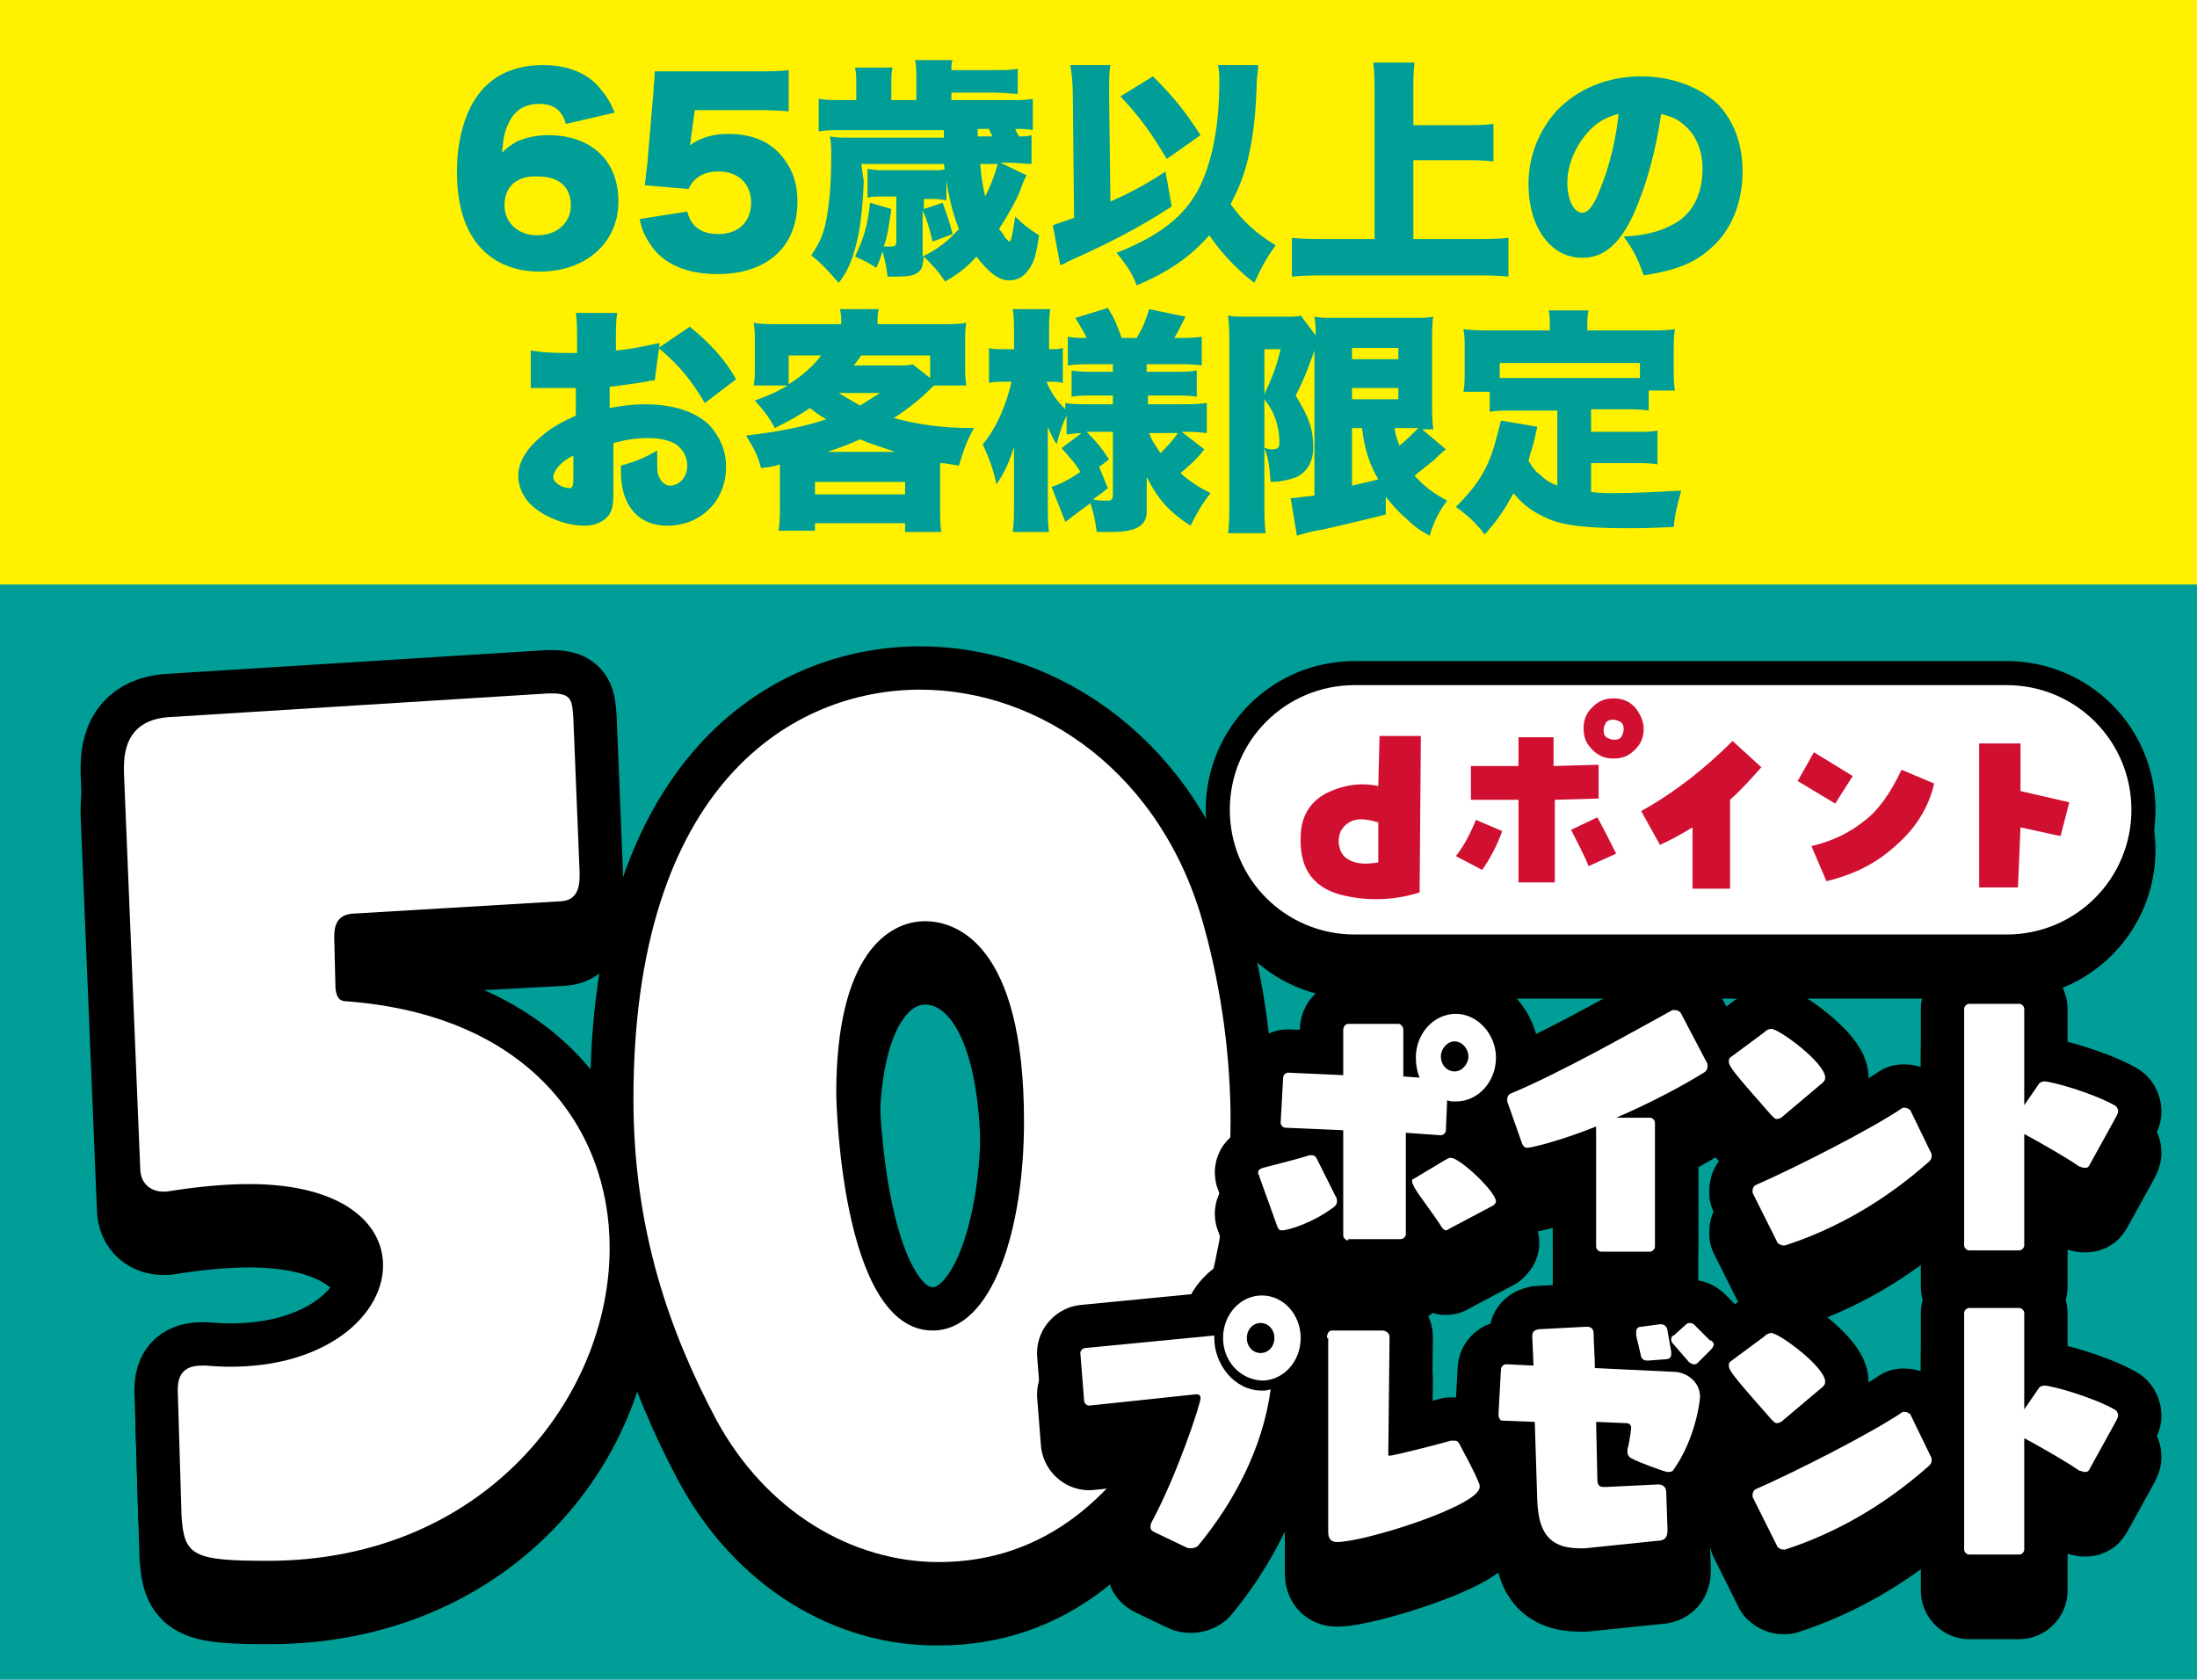 <?xml version="1.0" encoding="utf-8"?>
<!-- Generator: Adobe Illustrator 27.9.0, SVG Export Plug-In . SVG Version: 6.00 Build 0)  -->
<svg version="1.1" id="レイヤー_1" xmlns="http://www.w3.org/2000/svg" xmlns:xlink="http://www.w3.org/1999/xlink" x="0px"
	 y="0px" viewBox="0 0 175.5 134.2" style="enable-background:new 0 0 175.5 134.2;" xml:space="preserve">
<style type="text/css">
	.st0{fill:none;}
	.st1{fill:#FFF100;}
	.st2{fill:#004023;}
	.st3{fill:#009E96;}
	.st4{opacity:0.3;fill:url(#SVGID_1_);}
	.st5{fill:#D00F31;}
	.st6{opacity:0.15;fill:url(#SVGID_00000176005249646286520440000003493391736103755662_);}
	.st7{opacity:0.15;fill:url(#SVGID_00000101075342157517131840000004274674020545830787_);}
	.st8{fill:#FFF215;}
	.st9{fill:#B81C22;}
	.st10{fill:#28A239;}
	.st11{fill:#FFFFFF;}
	.st12{fill:none;stroke:#E60012;stroke-width:2.459;stroke-linecap:round;stroke-linejoin:round;}
	.st13{fill:none;stroke:#28A239;stroke-width:4.919;stroke-linecap:round;stroke-linejoin:round;}
	.st14{fill:none;stroke:#E60012;stroke-width:4.509;stroke-linecap:round;stroke-linejoin:round;}
	.st15{fill:none;stroke:#E60012;stroke-width:3.279;stroke-linecap:round;stroke-linejoin:round;}
	.st16{fill:none;stroke:#A10C2F;stroke-width:1.107;stroke-linecap:round;}
	.st17{fill:#E60012;}
	.st18{fill:none;stroke:#FFFFFF;stroke-width:1.64;stroke-linecap:round;stroke-linejoin:round;}
	.st19{fill:#666666;}
	.st20{fill:none;stroke:#FFFFFF;stroke-width:12;stroke-linejoin:round;}
	.st21{fill:none;stroke:#000000;stroke-width:7;stroke-linejoin:round;}
	.st22{fill:none;stroke:#FFFFFF;stroke-width:0.486;}
	.st23{fill:none;stroke:#FFFFFF;stroke-width:8;stroke-linecap:round;stroke-linejoin:round;}
	.st24{fill:none;stroke:#000000;stroke-width:5;stroke-linecap:round;stroke-linejoin:round;stroke-miterlimit:10;}
	.st25{fill:none;stroke:#000000;stroke-width:5;stroke-linejoin:round;}
	.st26{fill:none;stroke:#28A239;stroke-width:1.5;stroke-miterlimit:10;}
	.st27{fill:none;stroke:#FFF100;stroke-width:1.5;stroke-miterlimit:10;}
	.st28{fill:none;stroke:#FFFFFF;stroke-width:1.5;stroke-miterlimit:10;}
	.st29{fill:none;stroke:#FFFFFF;stroke-width:8.615;stroke-linejoin:round;}
	.st30{fill:none;stroke:#000000;stroke-width:5.025;stroke-linejoin:round;}
	.st31{fill:none;stroke:#FFFFFF;stroke-width:8.615;stroke-linecap:round;stroke-linejoin:round;}
	.st32{fill:none;stroke:#000000;stroke-width:5.025;stroke-linejoin:round;}
	.st33{fill:none;stroke:#FFF100;stroke-width:0.486;}
	.st34{opacity:0.75;}
	.st35{fill:none;stroke:#FFF100;stroke-width:13;stroke-linecap:round;stroke-linejoin:round;}
	.st36{fill:none;stroke:#000000;stroke-width:7;stroke-linecap:round;stroke-linejoin:round;}
	.st37{fill:none;stroke:#FFF100;stroke-width:10.606;stroke-linecap:round;stroke-linejoin:round;}
	.st38{fill:none;stroke:#000000;stroke-width:5.711;stroke-linecap:round;stroke-linejoin:round;}
	.st39{fill:#F1BE4D;}
	.st40{fill:none;stroke:#FFFFFF;stroke-width:13.276;stroke-linecap:round;stroke-linejoin:round;}
	.st41{fill:none;stroke:#000000;stroke-width:8.298;stroke-linejoin:round;}
	.st42{fill:none;stroke:#FFFFFF;stroke-width:12.307;stroke-linecap:round;stroke-linejoin:round;}
	.st43{fill:none;stroke:#000000;stroke-width:7.692;stroke-linejoin:round;}
	.st44{fill:none;stroke:#000000;stroke-width:13.448;stroke-linejoin:round;}
	.st45{fill:none;stroke:#FFFFFF;stroke-width:8.645;stroke-linejoin:round;}
	.st46{opacity:0.15;fill:url(#);}
	.st47{fill:none;stroke:#000000;stroke-width:13.448;stroke-linejoin:round;}
	.st48{fill:none;stroke:#FFFFFF;stroke-width:8.645;stroke-linejoin:round;}
	.st49{fill:none;stroke:#000000;stroke-width:8.645;stroke-linejoin:round;}
	.st50{fill:none;stroke:#000000;stroke-width:10.202;stroke-linejoin:round;}
	.st51{fill:none;stroke:#FFFFFF;stroke-width:6.559;stroke-linejoin:round;}
	.st52{fill:none;stroke:#000000;stroke-width:10.202;stroke-linejoin:round;}
	.st53{fill:none;stroke:#FFFFFF;stroke-width:6.558;stroke-linejoin:round;}
	.st54{fill:none;stroke:#000000;stroke-width:6.558;stroke-linejoin:round;}
	.st55{opacity:0.3;fill:url(#SVGID_00000102514160475542347540000009898067297617696441_);}
	.st56{fill:none;stroke:#000000;stroke-width:8.645;stroke-linecap:round;stroke-linejoin:round;}
	.st57{fill:none;stroke:#000000;stroke-width:6.922;stroke-linecap:round;stroke-linejoin:round;}
	.st58{fill:none;stroke:#000000;stroke-width:10.768;stroke-linejoin:round;}
	.st59{fill:none;stroke:#FFFFFF;stroke-width:6.923;stroke-linejoin:round;}
	.st60{fill:none;stroke:#000000;stroke-width:6.922;stroke-linejoin:round;}
	.st61{fill:none;stroke:#FFFFFF;stroke-width:8.74;stroke-linecap:round;stroke-linejoin:round;stroke-miterlimit:10;}
	.st62{fill:#DF5F0E;}
	.st63{fill:none;stroke:#DF5F0E;stroke-width:8.74;stroke-linecap:round;stroke-linejoin:round;stroke-miterlimit:10;}
	.st64{fill:#0C8341;}
	.st65{fill:#004392;}
	.st66{fill:#BB1B21;}
	.st67{fill:none;stroke:#FFFFFF;stroke-width:5.495;stroke-linecap:round;stroke-linejoin:round;stroke-miterlimit:10;}
	.st68{fill:none;stroke:#DF5F0E;stroke-width:5.495;stroke-linecap:round;stroke-linejoin:round;stroke-miterlimit:10;}
</style>
<pattern  x="-3031.1" y="406.2" width="5.7" height="5.7" patternUnits="userSpaceOnUse" id="新規パターンスウォッチ_1" viewBox="0 -5.7 5.7 5.7" style="overflow:visible;">
	<g>
		<rect y="-5.7" class="st0" width="5.7" height="5.7"/>
		<path class="st1" d="M2.4-1.4c0-0.5-0.4-0.9-0.9-0.9c-0.5,0-0.9,0.4-0.9,0.9c0,0.5,0.4,0.9,0.9,0.9C1.9-0.5,2.4-0.9,2.4-1.4"/>
		<path class="st1" d="M5.2-4.3c0-0.5-0.4-0.9-0.9-0.9S3.3-4.8,3.3-4.3c0,0.5,0.4,0.9,0.9,0.9S5.2-3.7,5.2-4.3"/>
	</g>
</pattern>
<rect x="0" class="st3" width="175.5" height="134.2"/>
<pattern  id="SVGID_1_" xlink:href="#譁ｰ隕上ヱ繧ｿ繝ｼ繝ｳ繧ｹ繧ｦ繧ｩ繝メ_1" patternTransform="matrix(1.631 0 0 -1.631 2245.602 5227.859)">
</pattern>
<rect x="0" class="st4" width="175.5" height="134.2"/>
<rect x="0" class="st1" width="175.5" height="46.7"/>
<g>
	<g>
		<path class="st3" d="M45.2,9.9c-0.3-1.1-1-1.6-2.1-1.6c-1.2,0-2,0.5-2.5,1.6c-0.3,0.6-0.4,1.2-0.5,2.3c0.5-0.5,0.7-0.6,1.2-0.9
			c0.7-0.3,1.5-0.5,2.5-0.5c3.4,0,5.6,2,5.6,5.3c0,3.3-2.6,5.6-6.3,5.6c-2,0-3.6-0.7-4.7-1.9c-1.3-1.4-1.9-3.5-1.9-6.1
			c0-2.4,0.6-4.6,1.6-6c1.2-1.7,3-2.5,5.3-2.5c1.9,0,3.4,0.6,4.4,1.7c0.5,0.6,0.9,1.1,1.3,2.1L45.2,9.9z M40.3,16.4
			c0,1.4,1.1,2.4,2.6,2.4c1.6,0,2.7-1,2.7-2.4c0-1.5-1-2.3-2.6-2.3C41.3,14,40.3,14.9,40.3,16.4z"/>
		<path class="st3" d="M55.2,11c0,0.1,0,0.3-0.1,0.6c0.9-0.6,1.8-0.9,3.1-0.9c1.7,0,3.1,0.5,4.1,1.6c0.9,1,1.4,2.2,1.4,3.8
			c0,3.6-2.4,5.8-6.4,5.8c-2.4,0-4.3-0.8-5.3-2.3c-0.4-0.6-0.7-1.1-0.9-2.1l3.8-0.6c0.3,1.2,1.1,1.8,2.5,1.8c1.6,0,2.6-1,2.6-2.5
			c0-1.5-1-2.5-2.6-2.5c-1.2,0-2,0.5-2.4,1.4l-3.5-0.3c0.1-0.6,0.1-1,0.2-1.6l0.5-5.9c0-0.4,0.1-0.9,0.1-1.6c0.8,0,1,0,1.9,0h5.7
			c1.7,0,2.4,0,3.1-0.1v3.3c-1-0.1-1.9-0.1-3.1-0.1h-4.4L55.2,11z"/>
		<path class="st3" d="M82.5,10.4c-0.4-0.1-0.8-0.1-1.4-0.1c0.1,0.3,0.2,0.4,0.3,0.6c0.6,0,0.6,0,1-0.1v2.3c-0.5,0-1.1-0.1-1.9-0.1
			h-0.6l2.1,1c-0.1,0.2-0.3,0.6-0.5,1.2c-0.4,1-1,2-1.7,3.1c0.2,0.2,0.4,0.5,0.5,0.7c0.1,0.1,0.3,0.3,0.3,0.3c0.2,0,0.3-0.7,0.5-2
			c0.6,0.6,1.1,1,1.9,1.5c-0.2,1.4-0.4,2.2-0.8,2.7c-0.4,0.6-0.9,0.9-1.6,0.9c-0.8,0-1.6-0.6-2.6-1.9c-0.8,0.9-1.5,1.4-2.5,2
			c-0.6-0.9-0.9-1.2-1.7-2c-0.1,0.6-0.1,0.9-0.3,1.1c-0.3,0.4-0.9,0.5-1.9,0.5c-0.2,0-0.4,0-0.7,0c-0.1-0.8-0.2-1.3-0.4-2
			c-0.2,0.5-0.2,0.7-0.5,1.3c-0.6-0.4-1-0.6-1.7-0.9c0.7-1.5,1-2.4,1.2-4.3l1.7,0.5c-0.2,1.4-0.3,2.1-0.6,3c0.2,0,0.4,0,0.6,0
			c0.3,0,0.4-0.1,0.4-0.4v-3.6h-1.3c-0.4,0-0.7,0-1,0.1v-2.3c0.2,0,0.5,0.1,1,0.1h4.3c0.5,0,0.6,0,1-0.1V16c-0.2,0-0.4-0.1-0.9-0.1
			h-0.9v0.8l1.5-0.5c0.5,1.4,0.5,1.4,0.8,2.5l-1.6,0.6c-0.3-1.2-0.4-1.6-0.8-2.5v3.3l0,0.4c1.2-0.6,2-1.2,2.9-2.2
			c-0.6-1.5-0.9-3-1.2-5.2h-6.6L69,14.5c-0.1,2.3-0.3,4.2-0.8,5.7c-0.3,1-0.6,1.6-1.2,2.4c-0.8-0.9-1.3-1.5-2.2-2.2
			c0.7-1,1.1-1.9,1.3-3.4c0.2-1.2,0.3-2.7,0.3-4.5c0-0.6,0-1-0.1-1.6c0.6,0.1,0.9,0.1,1.6,0.1h7.5l0-0.6h-8c-1,0-1.4,0-2,0.1V7.9
			C66.1,8,66.6,8,67.6,8h0.8V6.8c0-0.5,0-1-0.1-1.4h3c-0.1,0.4-0.1,0.8-0.1,1.4V8h2V6.2c0-0.5,0-0.9-0.1-1.4h3C76,5,76,5.2,76,5.6
			h3.4c0.9,0,1.3,0,1.9-0.1v2c-0.5,0-1-0.1-1.9-0.1H76V8h4.5c1,0,1.4,0,2-0.1V10.4z M78.1,10.3l0,0.6h1.2c-0.2-0.3-0.2-0.4-0.3-0.6
			H78.1z M78.3,13.1c0.1,1.1,0.2,1.8,0.4,2.6c0.4-0.8,0.8-1.8,1-2.6H78.3z"/>
		<path class="st3" d="M85.7,7.7c0-1.2-0.1-1.8-0.2-2.5h3.2c-0.1,0.5-0.1,1.1-0.1,2c0,0.1,0,0.3,0,0.5l0.1,8.4
			c1.6-0.7,2.9-1.4,4.4-2.4l0.5,2.8c-2.5,1.6-4.5,2.7-8.3,4.4c-0.1,0.1-0.4,0.2-0.6,0.3L84.1,18c0.5-0.2,0.9-0.3,1.7-0.6L85.7,7.7z
			 M100.5,5.1c0,0.4,0,0.5-0.1,1.2c-0.1,4.5-0.7,7.5-2.1,10c0.9,1.3,2.1,2.4,3.6,3.3c-0.8,1.1-1.2,1.9-1.7,3c-1.3-1-2.5-2.2-3.6-3.8
			c-1.5,1.7-3.2,2.9-5.8,4c-0.4-1.1-0.9-1.7-1.6-2.6c3.5-1.4,5.4-2.9,6.6-5.2c1-2,1.6-4.9,1.6-8.4c0-0.6,0-0.9-0.1-1.4H100.5z
			 M92.1,6.1c1.7,1.7,2.5,2.7,3.8,4.7l-2.7,1.9c-1.3-2.2-2.2-3.4-3.7-5L92.1,6.1z"/>
		<path class="st3" d="M112.9,19.1h4.7c1.2,0,2.1,0,2.9-0.1v3.1c-0.9-0.1-1.8-0.1-2.9-0.1h-11.4c-1,0-2,0-3,0.1v-3.1
			c0.9,0.1,1.8,0.1,3,0.1h3.6V7.4c0-1,0-1.5-0.1-2.4h3.3c-0.1,0.8-0.1,1.4-0.1,2.4V10h4c0.9,0,1.6,0,2.4-0.1v3
			c-0.8-0.1-1.6-0.1-2.4-0.1h-4V19.1z"/>
		<path class="st3" d="M130.5,17.1c-1.1,2.4-2.4,3.5-4.1,3.5c-2.5,0-4.3-2.4-4.3-5.9c0-2.2,0.8-4.2,2.2-5.8c1.7-1.8,4.1-2.8,6.8-2.8
			c2.5,0,4.8,0.9,6.2,2.3c1.2,1.3,1.9,3.1,1.9,5.3c0,2.5-0.9,4.7-2.5,6.1c-1.3,1.2-2.8,1.8-5.4,2.2c-0.5-1.4-0.8-2-1.6-3.1
			c1.8-0.1,2.9-0.4,4-1c1.5-0.8,2.3-2.4,2.3-4.4c0-1.6-0.6-2.9-1.7-3.7c-0.5-0.4-0.9-0.5-1.6-0.7C132.2,12.4,131.5,14.8,130.5,17.1z
			 M127.3,10.1c-1.2,1.1-2.1,2.8-2.1,4.5c0,1.3,0.5,2.4,1.2,2.4c0.5,0,1-0.7,1.5-2.1c0.7-1.7,1.2-3.9,1.4-5.8
			C128.5,9.3,127.9,9.6,127.3,10.1z"/>
		<path class="st3" d="M52.3,30.4c-0.3,0-0.3,0-0.7,0.1c-0.7,0.1-1.9,0.3-2.9,0.4v1.7c1.1-0.2,1.8-0.3,2.8-0.3
			c2.3,0,4.1,0.6,5.2,1.7c0.8,0.9,1.3,2,1.3,3.3c0,2.7-2,4.7-4.7,4.7c-2.3,0-3.7-1.6-3.7-4.3c0-0.1,0-0.3,0-0.5
			c1.4-0.4,1.8-0.6,2.9-1.2c0,0.4,0,0.6,0,1c0,0.6,0,0.9,0.2,1.2c0.1,0.3,0.5,0.6,0.8,0.6c0.8,0,1.4-0.7,1.4-1.6
			c0-0.6-0.3-1.3-0.9-1.7c-0.5-0.3-1.2-0.5-2.2-0.5c-0.9,0-1.7,0.1-2.8,0.4l0,3.3v0.5c0,1.2-0.1,1.6-0.4,2c-0.4,0.5-1.1,0.8-1.9,0.8
			c-1.4,0-3-0.6-4.1-1.5c-0.8-0.7-1.2-1.6-1.2-2.5c0-1,0.6-2.1,1.8-3.1c0.8-0.7,1.5-1.1,2.8-1.7V31l-1.4,0l-1.8,0
			c-0.1,0-0.2,0-0.4,0l0-3c0.6,0.1,1.4,0.2,2.6,0.2c0.1,0,0.1,0,0.7,0c0.3,0,0.3,0,0.4,0v-0.6c0-1.4,0-1.9-0.1-2.6h3.3
			c-0.1,0.7-0.1,1.1-0.1,2.4V28c1.3-0.1,2.5-0.4,3.5-0.6L52.3,30.4z M45.8,36.4c-0.9,0.4-1.6,1.2-1.6,1.7c0,0.2,0.1,0.4,0.4,0.6
			c0.3,0.2,0.6,0.3,0.9,0.3c0.2,0,0.3-0.1,0.3-0.8V36.4z M56.3,32.2c-1-1.7-2-3-3.7-4.4l2.5-1.7c1.6,1.3,2.8,2.6,3.7,4.2L56.3,32.2z
			"/>
		<path class="st3" d="M62.3,37.8c0-0.2,0-0.2,0-0.7c-0.6,0.2-0.8,0.2-1.5,0.3c-0.3-1.1-0.6-1.6-1.2-2.6c2.4-0.3,4.3-0.6,6.4-1.3
			c-0.5-0.3-0.8-0.5-1.3-0.9c-0.9,0.6-1.6,1-2.8,1.6c-0.5-0.9-0.8-1.3-1.6-2.2c1.1-0.4,1.8-0.7,2.6-1.2h-2.7
			c0.1-0.5,0.1-0.9,0.1-1.5v-2c0-0.6,0-1-0.1-1.5c0.7,0.1,1.2,0.1,2.3,0.1h4.7c0-0.6,0-0.7-0.1-1.2h3.1c-0.1,0.3-0.1,0.6-0.1,1.2
			h4.8c1.1,0,1.6,0,2.3-0.1c-0.1,0.4-0.1,0.8-0.1,1.5v2c0,0.6,0,1,0.1,1.5h-2.6c-1,1-1.7,1.6-3.2,2.6c1.9,0.5,3.7,0.8,6.4,0.8
			c-0.6,1.1-0.8,1.7-1.2,3c-0.7-0.1-1-0.2-1.5-0.2c0,0.4,0,0.5,0,0.8v2.8c0,0.9,0,1.4,0.1,1.9h-2.9v-0.7h-7.2v0.6h-2.9
			c0.1-0.7,0.1-1.3,0.1-1.9V37.8z M63,28.4v2.3c1-0.6,2-1.5,2.6-2.3H63z M65.1,39.5h7.2v-1h-7.2V39.5z M71.5,36.1
			c-1.4-0.5-1.9-0.6-2.8-1c-0.9,0.4-1.4,0.6-2.6,1H71.5z M67,31.4c0.5,0.3,1,0.6,1.7,1c0.5-0.3,0.8-0.5,1.6-1H67z M71.6,29.2
			c0.6,0,1.1,0,1.3-0.1l1.4,1.1v-1.8h-5.5c-0.2,0.3-0.3,0.4-0.6,0.8H71.6z"/>
		<path class="st3" d="M91.6,40.9c0,1.1-0.9,1.6-2.7,1.6c-0.1,0-0.5,0-1.3,0c-0.1-1-0.3-1.7-0.5-2.3c-1.5,1.1-1.6,1.2-2,1.5
			l-1.1-2.8c0.6-0.2,1.3-0.5,2.3-1.2c-0.4-0.7-0.9-1.2-1.5-1.9l1.6-1.2c-0.5,0-0.8,0.1-1.2,0.1v-1.5c-0.3,0.6-0.5,1.2-0.8,2.3
			c-0.3-0.5-0.4-0.7-0.7-1.4c0,1,0,1.5,0,2v4c0,1,0,1.8,0.1,2.4h-2.9c0.1-0.7,0.1-1.5,0.1-2.4v-2.5c0-0.1,0-0.2,0-0.5
			c0-0.1,0-0.2,0-0.4c0-0.4,0-0.6,0-1c-0.4,1.3-0.8,2.1-1.4,3c-0.3-1.4-0.6-2.1-1.1-3.2c1.1-1.3,1.9-3.2,2.3-5h-0.6
			c-0.5,0-0.9,0-1.2,0.1v-2.8c0.3,0.1,0.6,0.1,1.2,0.1h0.8v-1.2c0-0.9,0-1.5-0.1-2h3c-0.1,0.5-0.1,1.1-0.1,2v1.2H84
			c0.4,0,0.6,0,0.9-0.1v2.8c-0.3-0.1-0.6-0.1-1-0.1h-0.3c0.3,0.8,0.8,1.5,1.5,2.2v-0.5c0.5,0.1,1.1,0.1,2.2,0.1h1.6v-0.7h-1.4
			c-1.1,0-1.4,0-1.9,0.1v-2.1c0.7,0.1,0.9,0.1,1.9,0.1h1.4v-0.6h-1.6c-0.9,0-1.4,0-2,0.1v-2.3c0.5,0.1,0.9,0.1,1.5,0.1
			c-0.2-0.5-0.5-0.9-0.9-1.6l2.6-0.8c0.6,1,0.7,1.3,1.1,2.4h1.2c0.6-1,0.7-1.4,1-2.3l2.9,0.6c-0.5,1-0.6,1.2-0.9,1.7H94
			c0.9,0,1.4,0,2-0.1v2.3c-0.6-0.1-1.1-0.1-2-0.1h-2.4v0.6h1.9c1.2,0,1.5,0,2.1-0.1v2.1c-0.5-0.1-0.9-0.1-2.1-0.1h-1.8v0.7h2.5
			c0.8,0,1.5,0,2.2-0.1v2.4c-0.8-0.1-1.3-0.1-2-0.1l1.8,1.4c-0.6,0.8-1.2,1.3-1.9,1.9c0.8,0.7,1.4,1.1,2.4,1.6
			c-0.7,0.9-1.1,1.6-1.6,2.6c-1.7-1.1-2.6-2.1-3.5-3.9c0,0.1,0,0.2,0,0.3c0,0.5,0,0.8,0,0.9V40.9z M88.5,39
			c-0.6,0.5-0.8,0.6-1.2,0.9c0.5,0.1,0.8,0.1,1.1,0.1c0.4,0,0.5-0.1,0.5-0.5v-5h-2.1c0.8,0.8,1.2,1.3,1.8,2.2l-0.8,0.6L88.5,39z
			 M91.8,34.6c0.2,0.6,0.5,1,0.9,1.6c0.5-0.5,0.9-0.9,1.4-1.6H91.8z"/>
		<path class="st3" d="M105.2,27.4c0,0,0,0-0.1,0.2c0,0,0,0.1,0,0.1c-0.3,0.9-0.9,2.6-1.6,3.9c1.1,1.8,1.4,2.7,1.4,4.2
			c0,1.1-0.5,1.9-1.3,2.3c-0.5,0.2-1.2,0.4-2.1,0.4c-0.1-1.4-0.2-1.9-0.5-2.7c0.2,0,0.3,0.1,0.5,0.1c0.6,0,0.7-0.1,0.7-0.6
			c0-0.8-0.2-1.7-0.6-2.5c-0.2-0.3-0.2-0.4-0.6-0.9v8.1c0,0.9,0,1.7,0.1,2.6h-3c0.1-0.6,0.1-1.6,0.1-2.6V27.3c0-0.5,0-1.2-0.1-2.1
			c0.4,0.1,0.7,0.1,1.5,0.1h2.9c0.9,0,1.2,0,1.4-0.1l1.2,1.6c0-0.8,0-0.8-0.1-1.5c0.5,0.1,0.8,0.1,1.8,0.1h6c0.9,0,1.1,0,1.7-0.1
			c-0.1,0.4-0.1,1-0.1,2.1v4.8c0,1,0,1.4,0.1,2.1c-0.5,0-0.5,0-0.9,0l1.9,1.6c-0.1,0.1-0.2,0.1-1,0.9c-0.4,0.3-1,0.8-1.5,1.2
			c0.8,0.9,1.5,1.4,2.6,2c-0.6,0.8-1,1.5-1.4,2.8c-0.9-0.5-1.3-0.8-1.9-1.4c-0.7-0.6-1.1-1.1-1.6-1.7v1.4c-1.5,0.4-3.7,0.9-5,1.2
			c-1.3,0.2-1.7,0.4-2.1,0.5l-0.5-3c0.4,0,0.8-0.1,1.9-0.2V27.4z M101,31.5c0.6-1.3,0.9-2,1.3-3.6H101V31.5z M108,28.7h3.7v-0.9H108
			V28.7z M108,31.9h3.7v-0.9H108V31.9z M108,38.8c0.8-0.2,1.4-0.3,2.1-0.5c-0.7-1.2-1.1-2.4-1.3-4.1H108V38.8z M111.4,34.2
			c0.1,0.7,0.2,0.9,0.4,1.4c0.5-0.4,1.2-1.1,1.5-1.4H111.4z"/>
		<path class="st3" d="M124.3,32.8H121c-0.9,0-1.5,0-2,0.1v-1.6h-2.1c0.1-0.5,0.1-0.9,0.1-1.7v-1.8c0-0.5,0-1-0.1-1.5
			c0.8,0.1,1.5,0.1,2.3,0.1h4.6V26c0-0.5,0-0.9-0.1-1.2h3.2c-0.1,0.4-0.1,0.7-0.1,1.2v0.4h4.8c0.8,0,1.5,0,2.2-0.1
			c-0.1,0.5-0.1,0.9-0.1,1.5v1.8c0,0.6,0,1.1,0.1,1.6h-2.1v1.6c-0.6-0.1-1.1-0.1-2-0.1h-2.6v1.8h3.4c1,0,1.4,0,1.9-0.1v2.7
			c-0.6-0.1-1-0.1-1.9-0.1h-3.4v2.3c0.7,0.1,1.2,0.1,1.9,0.1c1.7,0,3-0.1,5.3-0.2c-0.3,1.1-0.5,1.8-0.6,2.9c-2,0.1-2.7,0.1-3.8,0.1
			c-3,0-4.9-0.2-6.1-0.7c-1.2-0.5-2.1-1.1-2.9-2.1c-0.7,1.3-1.3,2.2-2.3,3.3c-0.7-0.9-1.2-1.4-2.3-2.2c1.6-1.6,2.5-2.9,3.1-5
			c0.2-0.7,0.4-1.5,0.5-1.9l2.9,0.5c-0.1,0.5-0.2,0.8-0.2,0.9c-0.1,0.5-0.3,1-0.5,1.8c0.4,0.7,0.6,0.9,1,1.2
			c0.4,0.4,0.8,0.6,1.3,0.8V32.8z M131,29h-11.2v1.2c0.4,0,0.7,0,1.2,0h8.8c0.5,0,0.8,0,1.2,0V29z"/>
	</g>
</g>
<g>
	<g>
		<g>
			<path class="st57" d="M16.4,112.3c8.9,0.8,14.2-3.7,14.2-8c0-3.4-3.3-6.5-10.7-6.5c-1.9,0-4.1,0.2-6.6,0.6h-0.3
				c-0.8,0-1.8-0.5-1.8-1.9L9.9,65v-0.4c0-2.4,1.1-3.8,3.5-4l30.4-1.9h0.3c1.6,0,1.6,0.6,1.7,2L46.4,73v0.3c0,1.2-0.4,1.9-1.4,2
				l-16.8,0.9c-0.9,0.1-1.4,0.6-1.4,1.8v0.2l0.1,4c0.1,0.7,0.3,1,0.9,1c14.5,1.1,21,10.1,21,19.7c0,12-10.1,25-27.3,25
				c-6,0-6.7-0.4-6.9-3.6c0,0-0.3-10-0.3-10v-0.1c0-1.7,1.1-1.9,2-1.9H16.4z"/>
			<path class="st57" d="M57.2,116.6c-3.7-7-6.6-15.1-6.6-25.6c0-25.2,12.8-32.7,22.9-32.7c9.6,0,19.4,6.7,22.7,19
				c1.4,5.1,2.1,10.4,2.1,15.5c0,13.5-6.2,35.2-23.3,35.2C68.1,128.1,61.2,124.1,57.2,116.6z M81.8,92.8c0-14.3-5.5-16-7.9-16
				c-2.9,0-7.1,2.6-7.1,13.8c0,0.1,0.3,18.9,7.7,18.9C79.3,109.6,81.8,101.5,81.8,92.8z"/>
		</g>
		<g>
			<path class="st57" d="M16.4,109.1c8.9,0.8,14.2-3.7,14.2-8c0-3.4-3.3-6.5-10.7-6.5c-1.9,0-4.1,0.2-6.6,0.6h-0.3
				c-0.8,0-1.8-0.5-1.8-1.9L9.9,61.7v-0.4c0-2.4,1.1-3.8,3.5-4l30.4-1.9h0.3c1.6,0,1.6,0.6,1.7,2l0.5,12.3v0.3c0,1.2-0.4,1.9-1.4,2
				L28.1,73c-0.9,0.1-1.4,0.6-1.4,1.8V75l0.1,4c0.1,0.7,0.3,1,0.9,1c14.5,1.1,21,10.1,21,19.7c0,12-10.1,25-27.3,25
				c-6,0-6.7-0.4-6.9-3.6c0,0-0.3-10-0.3-10V111c0-1.7,1.1-1.9,2-1.9H16.4z"/>
			<path class="st57" d="M57.2,113.4c-3.7-7-6.6-15.1-6.6-25.6c0-25.2,12.8-32.7,22.9-32.7c9.6,0,19.4,6.7,22.7,19
				c1.4,5.1,2.1,10.4,2.1,15.5c0,13.5-6.2,35.2-23.3,35.2C68.1,124.8,61.2,120.8,57.2,113.4z M81.8,89.6c0-14.3-5.5-16-7.9-16
				c-2.9,0-7.1,2.6-7.1,13.8c0,0.1,0.3,18.9,7.7,18.9C79.3,106.3,81.8,98.2,81.8,89.6z"/>
		</g>
	</g>
	<g>
		<path class="st11" d="M16.4,109.1c8.9,0.8,14.2-3.7,14.2-8c0-3.4-3.3-6.5-10.7-6.5c-1.9,0-4.1,0.2-6.6,0.6h-0.3
			c-0.8,0-1.8-0.5-1.8-1.9L9.9,61.7v-0.4c0-2.4,1.1-3.8,3.5-4l30.4-1.9h0.3c1.6,0,1.6,0.6,1.7,2l0.5,12.3v0.3c0,1.2-0.4,1.9-1.4,2
			L28.1,73c-0.9,0.1-1.4,0.6-1.4,1.8V75l0.1,4c0.1,0.7,0.3,1,0.9,1c14.5,1.1,21,10.1,21,19.7c0,12-10.1,25-27.3,25
			c-6,0-6.7-0.4-6.9-3.6c0,0-0.3-10-0.3-10V111c0-1.7,1.1-1.9,2-1.9H16.4z"/>
		<path class="st11" d="M57.2,113.4c-3.7-7-6.6-15.1-6.6-25.6c0-25.2,12.8-32.7,22.9-32.7c9.6,0,19.4,6.7,22.7,19
			c1.4,5.1,2.1,10.4,2.1,15.5c0,13.5-6.2,35.2-23.3,35.2C68.1,124.8,61.2,120.8,57.2,113.4z M81.8,89.6c0-14.3-5.5-16-7.9-16
			c-2.9,0-7.1,2.6-7.1,13.8c0,0.1,0.3,18.9,7.7,18.9C79.3,106.3,81.8,98.2,81.8,89.6z"/>
	</g>
</g>
<g>
	<g>
		<g>
			<path class="st58" d="M160.3,74.4c3.6,0,6.5-2.9,6.5-6.5c0-3.6-2.9-6.5-6.5-6.5h-52.1c-3.6,0-6.5,2.9-6.5,6.5
				c0,3.6,2.9,6.5,6.5,6.5H160.3z"/>
		</g>
		<g>
			<path class="st58" d="M160.3,71.2c3.6,0,6.5-2.9,6.5-6.5s-2.9-6.5-6.5-6.5h-52.1c-3.6,0-6.5,2.9-6.5,6.5s2.9,6.5,6.5,6.5H160.3z"
				/>
		</g>
	</g>
	<g>
		<path class="st59" d="M160.3,71.2c3.6,0,6.5-2.9,6.5-6.5s-2.9-6.5-6.5-6.5h-52.1c-3.6,0-6.5,2.9-6.5,6.5s2.9,6.5,6.5,6.5H160.3z"
			/>
	</g>
	<g>
		<path class="st11" d="M160.3,71.2c3.6,0,6.5-2.9,6.5-6.5s-2.9-6.5-6.5-6.5h-52.1c-3.6,0-6.5,2.9-6.5,6.5s2.9,6.5,6.5,6.5H160.3z"
			/>
	</g>
</g>
<path class="st5" d="M110.1,62.8c-1.4-0.3-2.8-0.1-4.2,0.6c-1.3,0.7-2,1.9-2,3.5c-0.1,2.6,1.1,4.2,3.7,4.7c1.9,0.4,3.9,0.3,5.8-0.3
	l0.1-12.5l-3.3,0L110.1,62.8z M110.1,68.9c-1.1,0.2-1.9,0.1-2.5-0.3c-0.3-0.2-0.5-0.5-0.6-0.9c-0.1-0.4-0.1-0.8,0.1-1.3
	c0.3-0.5,0.7-0.8,1.2-0.9c0.5-0.1,1.1,0,1.8,0.2L110.1,68.9z M116.3,68.4c0.7-0.9,1.2-1.9,1.6-2.9l2.1,0.9c-0.4,1.1-0.9,2.1-1.6,3.1
	L116.3,68.4 M127.7,63.8l-3.5,0.1l0,6.6h-2.9l0-6.6l-3.8,0l0-2.7l3.8,0l0-2.3h2.8l0,2.3l3.6-0.1L127.7,63.8z M127.6,65.3
	c0.5,0.9,1,1.9,1.5,2.9l-2.2,1c-0.4-1-0.9-1.9-1.4-2.9L127.6,65.3z M130.6,56.5c-0.5-0.5-1-0.7-1.7-0.7c-0.7,0-1.2,0.2-1.7,0.7
	c-0.5,0.5-0.7,1-0.7,1.7c0,0.7,0.2,1.2,0.7,1.7c0.5,0.5,1,0.7,1.7,0.7c0.7,0,1.2-0.2,1.7-0.7c0.5-0.5,0.7-1,0.7-1.7
	C131.3,57.6,131,57,130.6,56.5 M129.5,58.9c-0.2,0.2-0.4,0.2-0.6,0.2c-0.2,0-0.4-0.1-0.6-0.2c-0.2-0.2-0.2-0.4-0.2-0.6
	c0-0.2,0.1-0.4,0.2-0.6c0.2-0.2,0.4-0.2,0.6-0.2c0.2,0,0.4,0.1,0.6,0.2c0.2,0.2,0.2,0.4,0.2,0.6C129.7,58.5,129.6,58.7,129.5,58.9
	 M135.2,71v-4.9c-0.8,0.5-1.7,1-2.6,1.4l-1.5-2.7c2.7-1.5,5.1-3.4,7.3-5.6l2.3,2.1c-0.8,0.9-1.6,1.8-2.5,2.6l0,7.1H135.2z
	 M143.6,62.4l1.3-2.3L148,62l-1.4,2.2L143.6,62.4z M148.9,65.6c1.1-0.8,2.1-2.2,3-4.1l2.6,1.1c-0.4,1.8-1.4,3.5-3,4.9
	c-1.6,1.5-3.5,2.4-5.6,2.9l-1.2-2.8C146.4,67.2,147.8,66.5,148.9,65.6 M161.2,70.9l-3.1,0V59.4l3.3,0l0,3.8l3.9,0.9l-0.7,2.7
	l-3.2-0.7L161.2,70.9z"/>
<g>
	<g>
		<g>
			<path class="st60" d="M100.6,97.3c0-0.1-0.1-0.2-0.1-0.3c0-0.3,0.2-0.3,0.4-0.4c1.2-0.3,3.1-0.8,3.7-1c0.1,0,0.1,0,0.2,0
				c0.2,0,0.3,0.1,0.4,0.3l1.5,3c0.1,0.1,0.1,0.3,0.1,0.4c0,0.2-0.1,0.3-0.2,0.4c-1.7,1.3-3.7,1.9-4.2,1.9c-0.2,0-0.3-0.1-0.4-0.4
				L100.6,97.3z M107.7,102.4c-0.2,0-0.4-0.2-0.4-0.4v-8.4l-4.6-0.2c-0.2,0-0.4-0.2-0.4-0.4v0l0.2-3.6c0-0.2,0.2-0.4,0.4-0.4h0
				l4.4,0.2v-3.6c0-0.3,0.2-0.5,0.4-0.5h4c0.2,0,0.4,0.2,0.4,0.5v3.8l1.3,0.1c-0.2-0.5-0.3-1-0.3-1.6c0-1.9,1.4-3.5,3.2-3.5
				c1.7,0,3.2,1.6,3.2,3.5c0,1.9-1.4,3.5-3.2,3.5c-0.3,0-0.5,0-0.7-0.1l-0.1,2.4c0,0.2-0.2,0.4-0.4,0.4l-2.8-0.2v8.1
				c0,0.2-0.2,0.4-0.4,0.4H107.7z M115.9,101.4c-0.2,0.1-0.3,0.2-0.4,0.2c-0.1,0-0.2-0.1-0.3-0.2c-0.6-1-1.8-2.5-2.2-3.2
				c-0.1-0.2-0.2-0.4-0.2-0.5c0-0.1,0-0.2,0.1-0.2l2.5-1.5c0.2-0.1,0.3-0.2,0.5-0.2c0.7,0,3.6,2.7,3.6,3.5c0,0.1-0.1,0.2-0.2,0.3
				L115.9,101.4z M116.2,86.5c-0.6,0-1.1,0.6-1.1,1.2c0,0.7,0.5,1.2,1.1,1.2c0.6,0,1.1-0.6,1.1-1.2
				C117.3,87.1,116.8,86.5,116.2,86.5z"/>
			<path class="st60" d="M127.9,103.2c-0.2,0-0.4-0.2-0.4-0.4v-9.5c-3,1.2-5.2,1.7-5.5,1.7c-0.2,0-0.3-0.1-0.4-0.3l-1.2-3.4
				c0-0.1,0-0.1,0-0.2c0-0.2,0.1-0.3,0.2-0.4c4.1-1.7,9.7-4.9,13-6.7c0.1,0,0.1,0,0.2,0c0.2,0,0.4,0.1,0.5,0.3l2.1,4
				c0,0,0,0.1,0,0.2c0,0.2-0.1,0.4-0.3,0.5c-1.6,1-4.2,2.4-7,3.6h2.7c0.2,0,0.4,0.2,0.4,0.4v9.9c0,0.2-0.2,0.4-0.4,0.4H127.9z"/>
			<path class="st60" d="M142.4,92.4c-0.2,0.2-0.4,0.2-0.5,0.2c-0.1,0-0.2-0.1-0.4-0.3c-3-3.4-3.4-3.9-3.4-4.3c0-0.1,0-0.2,0.1-0.3
				l2.7-2c0.2-0.2,0.4-0.3,0.6-0.3c0.6,0,4.3,2.7,4.3,3.9c0,0.2-0.1,0.3-0.2,0.4L142.4,92.4z M154.3,95.5c0,0.1,0,0.1,0,0.2
				c0,0.2-0.1,0.3-0.2,0.4c-3.6,3.2-7.5,5.4-11.5,6.7c-0.1,0-0.1,0-0.2,0c-0.1,0-0.3-0.1-0.4-0.2l-2-4c0-0.1,0-0.1,0-0.2
				c0-0.2,0.1-0.3,0.2-0.4c3.2-1.4,9.3-4.5,11.8-6.2c0.1,0,0.1,0,0.2,0c0.1,0,0.3,0.1,0.4,0.2L154.3,95.5z"/>
			<path class="st60" d="M157.3,103.2c-0.2,0-0.4-0.2-0.4-0.4V83.9c0-0.2,0.2-0.4,0.4-0.4h4c0.2,0,0.4,0.2,0.4,0.4v7.7l1.1-1.6
				c0.1-0.2,0.3-0.3,0.5-0.3c0.6,0,3.8,0.9,5.6,1.9c0.2,0.1,0.3,0.3,0.3,0.5c0,0.2-0.1,0.3-2.3,4.3c-0.1,0.2-0.2,0.2-0.4,0.2
				s-0.3-0.1-0.4-0.1c-1-0.7-3.1-1.9-4.4-2.6v8.9c0,0.2-0.2,0.4-0.4,0.4H157.3z"/>
			<path class="st60" d="M92.2,125.7c-0.2-0.1-0.3-0.2-0.3-0.4c0-0.1,0-0.2,0.1-0.4c2-3.7,3.9-9.4,3.9-9.9c0-0.2-0.1-0.3-0.3-0.3
				h-0.1l-8.5,0.9h0c-0.2,0-0.4-0.2-0.4-0.4l-0.3-3.8v0c0-0.2,0.2-0.4,0.4-0.4l10.3-1v0.2c0,2.1,1.6,4.2,3.8,4.2
				c0.2,0,0.4,0,0.7-0.1c-0.6,4.6-2.9,9-5.8,12.5c-0.1,0.1-0.3,0.2-0.6,0.2c-0.1,0-0.2,0-0.4-0.1L92.2,125.7z M97.7,110.1
				c0-1.9,1.4-3.4,3.1-3.4c1.7,0,3.1,1.5,3.1,3.4c0,1.9-1.4,3.4-3.1,3.4C99,113.5,97.7,112,97.7,110.1z M100.7,108.9
				c-0.6,0-1.1,0.5-1.1,1.2s0.5,1.2,1.1,1.2s1.1-0.5,1.1-1.2S101.3,108.9,100.7,108.9z"/>
			<path class="st60" d="M106,110.2c0-0.3,0.1-0.6,0.4-0.6h4c0.3,0,0.6,0.2,0.6,0.5l-0.1,9.2v0.1c0,0.2,0,0.2,0.1,0.2
				c0.4,0,4.6-1.1,4.9-1.2c0.1,0,0.2,0,0.3,0c0.2,0,0.3,0.1,0.4,0.3c0.3,0.6,1.1,2,1.5,3c0.1,0.2,0.1,0.3,0.1,0.4
				c0,1.5-9.2,4.4-11.4,4.4c-0.5,0-0.7-0.3-0.7-0.8V110.2z"/>
			<path class="st60" d="M126.6,126.9c-0.2,0-0.3,0-0.4,0c-2.7,0-3.3-1.6-3.4-3.8l-0.2-6.3l-2.6-0.1c-0.2,0-0.3-0.3-0.3-0.5v0
				l0.2-3.6c0-0.2,0.2-0.4,0.4-0.4h0.1l2.1,0.1l-0.1-2.3c0-0.4,0.1-0.5,0.5-0.6l3.8-0.2h0.1c0.3,0,0.5,0.2,0.5,0.5
				c0,0.8,0.1,1.8,0.1,2.8l6.3,0.3c0.9,0,2.1,0.7,2.1,2c0,0.4-0.4,3.4-2.1,5.8c-0.1,0.2-0.3,0.2-0.5,0.2c-0.2,0-2.4-0.8-2.9-1.1
				c-0.2-0.1-0.3-0.3-0.3-0.5c0-0.1,0-0.2,0-0.2c0.2-0.7,0.3-1.7,0.3-1.7c0-0.2-0.1-0.4-0.4-0.4l-2.4-0.1l0.1,4.6
				c0,0.6,0.3,0.6,0.6,0.6h0.1l4.1-0.2h0.1c0.3,0,0.6,0.2,0.6,0.6l0.1,2.9v0.2c0,0.5-0.2,0.8-0.8,0.8L126.6,126.9z M131.7,112h-0.1
				c-0.3,0-0.4-0.1-0.5-0.3l-0.4-1.7c0-0.1,0-0.2,0-0.3c0-0.3,0.2-0.4,0.4-0.4l1.5-0.2h0.1c0.3,0,0.5,0.3,0.5,0.5l0.3,1.7
				c0,0.1,0,0.1,0,0.2c0,0.2-0.1,0.4-0.5,0.4L131.7,112z M135.6,112.1c-0.1,0.1-0.2,0.1-0.3,0.1c-0.1,0-0.3-0.1-0.4-0.2l-1.3-1.5
				c-0.1-0.1-0.1-0.2-0.1-0.3c0-0.2,0.1-0.3,0.2-0.3l1-0.9c0.1-0.1,0.2-0.1,0.3-0.1c0.2,0,0.3,0.1,0.4,0.2l1.2,1.2l0.1,0
				c0.1,0.1,0.2,0.2,0.2,0.3c0,0.1-0.1,0.3-0.2,0.4L135.6,112.1z"/>
			<path class="st60" d="M142.4,116.7c-0.2,0.2-0.4,0.2-0.5,0.2c-0.1,0-0.2-0.1-0.4-0.3c-3-3.4-3.4-3.9-3.4-4.3c0-0.1,0-0.2,0.1-0.3
				l2.7-2c0.2-0.2,0.4-0.3,0.6-0.3c0.6,0,4.3,2.7,4.3,3.9c0,0.2-0.1,0.3-0.2,0.4L142.4,116.7z M154.3,119.8c0,0.1,0,0.1,0,0.2
				c0,0.2-0.1,0.3-0.2,0.4c-3.6,3.2-7.5,5.4-11.5,6.7c-0.1,0-0.1,0-0.2,0c-0.1,0-0.3-0.1-0.4-0.2l-2-4c0-0.1,0-0.1,0-0.2
				c0-0.2,0.1-0.3,0.2-0.4c3.2-1.4,9.3-4.5,11.8-6.2c0.1,0,0.1,0,0.2,0c0.1,0,0.3,0.1,0.4,0.2L154.3,119.8z"/>
			<path class="st60" d="M157.3,127.5c-0.2,0-0.4-0.2-0.4-0.4v-18.9c0-0.2,0.2-0.4,0.4-0.4h4c0.2,0,0.4,0.2,0.4,0.4v7.7l1.1-1.6
				c0.1-0.2,0.3-0.3,0.5-0.3c0.6,0,3.8,0.9,5.6,1.9c0.2,0.1,0.3,0.3,0.3,0.5c0,0.2-0.1,0.3-2.3,4.3c-0.1,0.2-0.2,0.2-0.4,0.2
				c-0.1,0-0.3-0.1-0.4-0.1c-1-0.7-3.1-1.9-4.4-2.6v8.9c0,0.2-0.2,0.4-0.4,0.4H157.3z"/>
		</g>
		<g>
			<path class="st60" d="M100.6,94c0-0.1-0.1-0.2-0.1-0.3c0-0.3,0.2-0.3,0.4-0.4c1.2-0.3,3.1-0.8,3.7-1c0.1,0,0.1,0,0.2,0
				c0.2,0,0.3,0.1,0.4,0.3l1.5,3c0.1,0.1,0.1,0.3,0.1,0.4c0,0.2-0.1,0.3-0.2,0.4c-1.7,1.3-3.7,1.9-4.2,1.9c-0.2,0-0.3-0.1-0.4-0.4
				L100.6,94z M107.7,99.1c-0.2,0-0.4-0.2-0.4-0.4v-8.4l-4.6-0.2c-0.2,0-0.4-0.2-0.4-0.4v0l0.2-3.6c0-0.2,0.2-0.4,0.4-0.4h0l4.4,0.2
				v-3.6c0-0.3,0.2-0.5,0.4-0.5h4c0.2,0,0.4,0.2,0.4,0.5V86l1.3,0.1c-0.2-0.5-0.3-1-0.3-1.6c0-1.9,1.4-3.5,3.2-3.5
				c1.7,0,3.2,1.6,3.2,3.5c0,1.9-1.4,3.5-3.2,3.5c-0.3,0-0.5,0-0.7-0.1l-0.1,2.4c0,0.2-0.2,0.4-0.4,0.4l-2.8-0.2v8.1
				c0,0.2-0.2,0.4-0.4,0.4H107.7z M115.9,98.1c-0.2,0.1-0.3,0.2-0.4,0.2c-0.1,0-0.2-0.1-0.3-0.2c-0.6-1-1.8-2.5-2.2-3.2
				c-0.1-0.2-0.2-0.4-0.2-0.5c0-0.1,0-0.2,0.1-0.2l2.5-1.5c0.2-0.1,0.3-0.2,0.5-0.2c0.7,0,3.6,2.7,3.6,3.5c0,0.1-0.1,0.2-0.2,0.3
				L115.9,98.1z M116.2,83.2c-0.6,0-1.1,0.6-1.1,1.2c0,0.7,0.5,1.2,1.1,1.2c0.6,0,1.1-0.6,1.1-1.2C117.3,83.8,116.8,83.2,116.2,83.2
				z"/>
			<path class="st60" d="M127.9,100c-0.2,0-0.4-0.2-0.4-0.4V90c-3,1.2-5.2,1.7-5.5,1.7c-0.2,0-0.3-0.1-0.4-0.3l-1.2-3.4
				c0-0.1,0-0.1,0-0.2c0-0.2,0.1-0.3,0.2-0.4c4.1-1.7,9.7-4.9,13-6.7c0.1,0,0.1,0,0.2,0c0.2,0,0.4,0.1,0.5,0.3l2.1,4
				c0,0,0,0.1,0,0.2c0,0.2-0.1,0.4-0.3,0.5c-1.6,1-4.2,2.4-7,3.6h2.7c0.2,0,0.4,0.2,0.4,0.4v9.9c0,0.2-0.2,0.4-0.4,0.4H127.9z"/>
			<path class="st60" d="M142.4,89.2c-0.2,0.2-0.4,0.2-0.5,0.2c-0.1,0-0.2-0.1-0.4-0.3c-3-3.4-3.4-3.9-3.4-4.3c0-0.1,0-0.2,0.1-0.3
				l2.7-2c0.2-0.2,0.4-0.3,0.6-0.3c0.6,0,4.3,2.7,4.3,3.9c0,0.2-0.1,0.3-0.2,0.4L142.4,89.2z M154.3,92.2c0,0.1,0,0.1,0,0.2
				c0,0.2-0.1,0.3-0.2,0.4c-3.6,3.2-7.5,5.4-11.5,6.7c-0.1,0-0.1,0-0.2,0c-0.1,0-0.3-0.1-0.4-0.2l-2-4c0-0.1,0-0.1,0-0.2
				c0-0.2,0.1-0.3,0.2-0.4c3.2-1.4,9.3-4.5,11.8-6.2c0.1,0,0.1,0,0.2,0c0.1,0,0.3,0.1,0.4,0.2L154.3,92.2z"/>
			<path class="st60" d="M157.3,99.9c-0.2,0-0.4-0.2-0.4-0.4V80.6c0-0.2,0.2-0.4,0.4-0.4h4c0.2,0,0.4,0.2,0.4,0.4v7.7l1.1-1.6
				c0.1-0.2,0.3-0.3,0.5-0.3c0.6,0,3.8,0.9,5.6,1.9c0.2,0.1,0.3,0.3,0.3,0.5c0,0.2-0.1,0.3-2.3,4.3c-0.1,0.2-0.2,0.2-0.4,0.2
				s-0.3-0.1-0.4-0.1c-1-0.7-3.1-1.9-4.4-2.6v8.9c0,0.2-0.2,0.4-0.4,0.4H157.3z"/>
			<path class="st60" d="M92.2,122.4c-0.2-0.1-0.3-0.2-0.3-0.4c0-0.1,0-0.2,0.1-0.4c2-3.7,3.9-9.4,3.9-9.9c0-0.2-0.1-0.3-0.3-0.3
				h-0.1l-8.5,0.9h0c-0.2,0-0.4-0.2-0.4-0.4l-0.3-3.8v0c0-0.2,0.2-0.4,0.4-0.4l10.3-1v0.2c0,2.1,1.6,4.2,3.8,4.2
				c0.2,0,0.4,0,0.7-0.1c-0.6,4.6-2.9,9-5.8,12.5c-0.1,0.1-0.3,0.2-0.6,0.2c-0.1,0-0.2,0-0.4-0.1L92.2,122.4z M97.7,106.9
				c0-1.9,1.4-3.4,3.1-3.4c1.7,0,3.1,1.5,3.1,3.4c0,1.9-1.4,3.4-3.1,3.4C99,110.2,97.7,108.7,97.7,106.9z M100.7,105.7
				c-0.6,0-1.1,0.5-1.1,1.2s0.5,1.2,1.1,1.2s1.1-0.5,1.1-1.2S101.3,105.7,100.7,105.7z"/>
			<path class="st60" d="M106,106.9c0-0.3,0.1-0.6,0.4-0.6h4c0.3,0,0.6,0.2,0.6,0.5l-0.1,9.2v0.1c0,0.2,0,0.2,0.1,0.2
				c0.4,0,4.6-1.1,4.9-1.2c0.1,0,0.2,0,0.3,0c0.2,0,0.3,0.1,0.4,0.3c0.3,0.6,1.1,2,1.5,3c0.1,0.2,0.1,0.3,0.1,0.4
				c0,1.5-9.2,4.4-11.4,4.4c-0.5,0-0.7-0.3-0.7-0.8V106.9z"/>
			<path class="st60" d="M126.6,123.7c-0.2,0-0.3,0-0.4,0c-2.7,0-3.3-1.6-3.4-3.8l-0.2-6.3l-2.6-0.1c-0.2,0-0.3-0.3-0.3-0.5v0
				l0.2-3.6c0-0.2,0.2-0.4,0.4-0.4h0.1l2.1,0.1l-0.1-2.3c0-0.4,0.1-0.5,0.5-0.6l3.8-0.2h0.1c0.3,0,0.5,0.2,0.5,0.5
				c0,0.8,0.1,1.8,0.1,2.8l6.3,0.3c0.9,0,2.1,0.7,2.1,2c0,0.4-0.4,3.4-2.1,5.8c-0.1,0.2-0.3,0.2-0.5,0.2c-0.2,0-2.4-0.8-2.9-1.1
				c-0.2-0.1-0.3-0.3-0.3-0.5c0-0.1,0-0.2,0-0.2c0.2-0.7,0.3-1.7,0.3-1.7c0-0.2-0.1-0.4-0.4-0.4l-2.4-0.1l0.1,4.6
				c0,0.6,0.3,0.6,0.6,0.6h0.1l4.1-0.2h0.1c0.3,0,0.6,0.2,0.6,0.6l0.1,2.9v0.2c0,0.5-0.2,0.8-0.8,0.8L126.6,123.7z M131.7,108.7
				h-0.1c-0.3,0-0.4-0.1-0.5-0.3l-0.4-1.7c0-0.1,0-0.2,0-0.3c0-0.3,0.2-0.4,0.4-0.4l1.5-0.2h0.1c0.3,0,0.5,0.3,0.5,0.5l0.3,1.7
				c0,0.1,0,0.1,0,0.2c0,0.2-0.1,0.4-0.5,0.4L131.7,108.7z M135.6,108.9c-0.1,0.1-0.2,0.1-0.3,0.1c-0.1,0-0.3-0.1-0.4-0.2l-1.3-1.5
				c-0.1-0.1-0.1-0.2-0.1-0.3c0-0.2,0.1-0.3,0.2-0.3l1-0.9c0.1-0.1,0.2-0.1,0.3-0.1c0.2,0,0.3,0.1,0.4,0.2l1.2,1.2l0.1,0
				c0.1,0.1,0.2,0.2,0.2,0.3c0,0.1-0.1,0.3-0.2,0.4L135.6,108.9z"/>
			<path class="st60" d="M142.4,113.5c-0.2,0.2-0.4,0.2-0.5,0.2c-0.1,0-0.2-0.1-0.4-0.3c-3-3.4-3.4-3.9-3.4-4.3c0-0.1,0-0.2,0.1-0.3
				l2.7-2c0.2-0.2,0.4-0.3,0.6-0.3c0.6,0,4.3,2.7,4.3,3.9c0,0.2-0.1,0.3-0.2,0.4L142.4,113.5z M154.3,116.5c0,0.1,0,0.1,0,0.2
				c0,0.2-0.1,0.3-0.2,0.4c-3.6,3.2-7.5,5.4-11.5,6.7c-0.1,0-0.1,0-0.2,0c-0.1,0-0.3-0.1-0.4-0.2l-2-4c0-0.1,0-0.1,0-0.2
				c0-0.2,0.1-0.3,0.2-0.4c3.2-1.4,9.3-4.5,11.8-6.2c0.1,0,0.1,0,0.2,0c0.1,0,0.3,0.1,0.4,0.2L154.3,116.5z"/>
			<path class="st60" d="M157.3,124.2c-0.2,0-0.4-0.2-0.4-0.4v-18.9c0-0.2,0.2-0.4,0.4-0.4h4c0.2,0,0.4,0.2,0.4,0.4v7.7l1.1-1.6
				c0.1-0.2,0.3-0.3,0.5-0.3c0.6,0,3.8,0.9,5.6,1.9c0.2,0.1,0.3,0.3,0.3,0.5c0,0.2-0.1,0.3-2.3,4.3c-0.1,0.2-0.2,0.2-0.4,0.2
				c-0.1,0-0.3-0.1-0.4-0.1c-1-0.7-3.1-1.9-4.4-2.6v8.9c0,0.2-0.2,0.4-0.4,0.4H157.3z"/>
		</g>
	</g>
	<g>
		<path class="st11" d="M100.6,94c0-0.1-0.1-0.2-0.1-0.3c0-0.3,0.2-0.3,0.4-0.4c1.2-0.3,3.1-0.8,3.7-1c0.1,0,0.1,0,0.2,0
			c0.2,0,0.3,0.1,0.4,0.3l1.5,3c0.1,0.1,0.1,0.3,0.1,0.4c0,0.2-0.1,0.3-0.2,0.4c-1.7,1.3-3.7,1.9-4.2,1.9c-0.2,0-0.3-0.1-0.4-0.4
			L100.6,94z M107.7,99.1c-0.2,0-0.4-0.2-0.4-0.4v-8.4l-4.6-0.2c-0.2,0-0.4-0.2-0.4-0.4v0l0.2-3.6c0-0.2,0.2-0.4,0.4-0.4h0l4.4,0.2
			v-3.6c0-0.3,0.2-0.5,0.4-0.5h4c0.2,0,0.4,0.2,0.4,0.5V86l1.3,0.1c-0.2-0.5-0.3-1-0.3-1.6c0-1.9,1.4-3.5,3.2-3.5
			c1.7,0,3.2,1.6,3.2,3.5c0,1.9-1.4,3.5-3.2,3.5c-0.3,0-0.5,0-0.7-0.1l-0.1,2.4c0,0.2-0.2,0.4-0.4,0.4l-2.8-0.2v8.1
			c0,0.2-0.2,0.4-0.4,0.4H107.7z M115.9,98.1c-0.2,0.1-0.3,0.2-0.4,0.2c-0.1,0-0.2-0.1-0.3-0.2c-0.6-1-1.8-2.5-2.2-3.2
			c-0.1-0.2-0.2-0.4-0.2-0.5c0-0.1,0-0.2,0.1-0.2l2.5-1.5c0.2-0.1,0.3-0.2,0.5-0.2c0.7,0,3.6,2.7,3.6,3.5c0,0.1-0.1,0.2-0.2,0.3
			L115.9,98.1z M116.2,83.2c-0.6,0-1.1,0.6-1.1,1.2c0,0.7,0.5,1.2,1.1,1.2c0.6,0,1.1-0.6,1.1-1.2C117.3,83.8,116.8,83.2,116.2,83.2z
			"/>
		<path class="st11" d="M127.9,100c-0.2,0-0.4-0.2-0.4-0.4V90c-3,1.2-5.2,1.7-5.5,1.7c-0.2,0-0.3-0.1-0.4-0.3l-1.2-3.4
			c0-0.1,0-0.1,0-0.2c0-0.2,0.1-0.3,0.2-0.4c4.1-1.7,9.7-4.9,13-6.7c0.1,0,0.1,0,0.2,0c0.2,0,0.4,0.1,0.5,0.3l2.1,4c0,0,0,0.1,0,0.2
			c0,0.2-0.1,0.4-0.3,0.5c-1.6,1-4.2,2.4-7,3.6h2.7c0.2,0,0.4,0.2,0.4,0.4v9.9c0,0.2-0.2,0.4-0.4,0.4H127.9z"/>
		<path class="st11" d="M142.4,89.2c-0.2,0.2-0.4,0.2-0.5,0.2c-0.1,0-0.2-0.1-0.4-0.3c-3-3.4-3.4-3.9-3.4-4.3c0-0.1,0-0.2,0.1-0.3
			l2.7-2c0.2-0.2,0.4-0.3,0.6-0.3c0.6,0,4.3,2.7,4.3,3.9c0,0.2-0.1,0.3-0.2,0.4L142.4,89.2z M154.3,92.2c0,0.1,0,0.1,0,0.2
			c0,0.2-0.1,0.3-0.2,0.4c-3.6,3.2-7.5,5.4-11.5,6.7c-0.1,0-0.1,0-0.2,0c-0.1,0-0.3-0.1-0.4-0.2l-2-4c0-0.1,0-0.1,0-0.2
			c0-0.2,0.1-0.3,0.2-0.4c3.2-1.4,9.3-4.5,11.8-6.2c0.1,0,0.1,0,0.2,0c0.1,0,0.3,0.1,0.4,0.2L154.3,92.2z"/>
		<path class="st11" d="M157.3,99.9c-0.2,0-0.4-0.2-0.4-0.4V80.6c0-0.2,0.2-0.4,0.4-0.4h4c0.2,0,0.4,0.2,0.4,0.4v7.7l1.1-1.6
			c0.1-0.2,0.3-0.3,0.5-0.3c0.6,0,3.8,0.9,5.6,1.9c0.2,0.1,0.3,0.3,0.3,0.5c0,0.2-0.1,0.3-2.3,4.3c-0.1,0.2-0.2,0.2-0.4,0.2
			s-0.3-0.1-0.4-0.1c-1-0.7-3.1-1.9-4.4-2.6v8.9c0,0.2-0.2,0.4-0.4,0.4H157.3z"/>
		<path class="st11" d="M92.2,122.4c-0.2-0.1-0.3-0.2-0.3-0.4c0-0.1,0-0.2,0.1-0.4c2-3.7,3.9-9.4,3.9-9.9c0-0.2-0.1-0.3-0.3-0.3
			h-0.1l-8.5,0.9h0c-0.2,0-0.4-0.2-0.4-0.4l-0.3-3.8v0c0-0.2,0.2-0.4,0.4-0.4l10.3-1v0.2c0,2.1,1.6,4.2,3.8,4.2c0.2,0,0.4,0,0.7-0.1
			c-0.6,4.6-2.9,9-5.8,12.5c-0.1,0.1-0.3,0.2-0.6,0.2c-0.1,0-0.2,0-0.4-0.1L92.2,122.4z M97.7,106.9c0-1.9,1.4-3.4,3.1-3.4
			c1.7,0,3.1,1.5,3.1,3.4c0,1.9-1.4,3.4-3.1,3.4C99,110.2,97.7,108.7,97.7,106.9z M100.7,105.7c-0.6,0-1.1,0.5-1.1,1.2
			s0.5,1.2,1.1,1.2s1.1-0.5,1.1-1.2S101.3,105.7,100.7,105.7z"/>
		<path class="st11" d="M106,106.9c0-0.3,0.1-0.6,0.4-0.6h4c0.3,0,0.6,0.2,0.6,0.5l-0.1,9.2v0.1c0,0.2,0,0.2,0.1,0.2
			c0.4,0,4.6-1.1,4.9-1.2c0.1,0,0.2,0,0.3,0c0.2,0,0.3,0.1,0.4,0.3c0.3,0.6,1.1,2,1.5,3c0.1,0.2,0.1,0.3,0.1,0.4
			c0,1.5-9.2,4.4-11.4,4.4c-0.5,0-0.7-0.3-0.7-0.8V106.9z"/>
		<path class="st11" d="M126.6,123.7c-0.2,0-0.3,0-0.4,0c-2.7,0-3.3-1.6-3.4-3.8l-0.2-6.3l-2.6-0.1c-0.2,0-0.3-0.3-0.3-0.5v0
			l0.2-3.6c0-0.2,0.2-0.4,0.4-0.4h0.1l2.1,0.1l-0.1-2.3c0-0.4,0.1-0.5,0.5-0.6l3.8-0.2h0.1c0.3,0,0.5,0.2,0.5,0.5
			c0,0.8,0.1,1.8,0.1,2.8l6.3,0.3c0.9,0,2.1,0.7,2.1,2c0,0.4-0.4,3.4-2.1,5.8c-0.1,0.2-0.3,0.2-0.5,0.2c-0.2,0-2.4-0.8-2.9-1.1
			c-0.2-0.1-0.3-0.3-0.3-0.5c0-0.1,0-0.2,0-0.2c0.2-0.7,0.3-1.7,0.3-1.7c0-0.2-0.1-0.4-0.4-0.4l-2.4-0.1l0.1,4.6
			c0,0.6,0.3,0.6,0.6,0.6h0.1l4.1-0.2h0.1c0.3,0,0.6,0.2,0.6,0.6l0.1,2.9v0.2c0,0.5-0.2,0.8-0.8,0.8L126.6,123.7z M131.7,108.7h-0.1
			c-0.3,0-0.4-0.1-0.5-0.3l-0.4-1.7c0-0.1,0-0.2,0-0.3c0-0.3,0.2-0.4,0.4-0.4l1.5-0.2h0.1c0.3,0,0.5,0.3,0.5,0.5l0.3,1.7
			c0,0.1,0,0.1,0,0.2c0,0.2-0.1,0.4-0.5,0.4L131.7,108.7z M135.6,108.9c-0.1,0.1-0.2,0.1-0.3,0.1c-0.1,0-0.3-0.1-0.4-0.2l-1.3-1.5
			c-0.1-0.1-0.1-0.2-0.1-0.3c0-0.2,0.1-0.3,0.2-0.3l1-0.9c0.1-0.1,0.2-0.1,0.3-0.1c0.2,0,0.3,0.1,0.4,0.2l1.2,1.2l0.1,0
			c0.1,0.1,0.2,0.2,0.2,0.3c0,0.1-0.1,0.3-0.2,0.4L135.6,108.9z"/>
		<path class="st11" d="M142.4,113.5c-0.2,0.2-0.4,0.2-0.5,0.2c-0.1,0-0.2-0.1-0.4-0.3c-3-3.4-3.4-3.9-3.4-4.3c0-0.1,0-0.2,0.1-0.3
			l2.7-2c0.2-0.2,0.4-0.3,0.6-0.3c0.6,0,4.3,2.7,4.3,3.9c0,0.2-0.1,0.3-0.2,0.4L142.4,113.5z M154.3,116.5c0,0.1,0,0.1,0,0.2
			c0,0.2-0.1,0.3-0.2,0.4c-3.6,3.2-7.5,5.4-11.5,6.7c-0.1,0-0.1,0-0.2,0c-0.1,0-0.3-0.1-0.4-0.2l-2-4c0-0.1,0-0.1,0-0.2
			c0-0.2,0.1-0.3,0.2-0.4c3.2-1.4,9.3-4.5,11.8-6.2c0.1,0,0.1,0,0.2,0c0.1,0,0.3,0.1,0.4,0.2L154.3,116.5z"/>
		<path class="st11" d="M157.3,124.2c-0.2,0-0.4-0.2-0.4-0.4v-18.9c0-0.2,0.2-0.4,0.4-0.4h4c0.2,0,0.4,0.2,0.4,0.4v7.7l1.1-1.6
			c0.1-0.2,0.3-0.3,0.5-0.3c0.6,0,3.8,0.9,5.6,1.9c0.2,0.1,0.3,0.3,0.3,0.5c0,0.2-0.1,0.3-2.3,4.3c-0.1,0.2-0.2,0.2-0.4,0.2
			c-0.1,0-0.3-0.1-0.4-0.1c-1-0.7-3.1-1.9-4.4-2.6v8.9c0,0.2-0.2,0.4-0.4,0.4H157.3z"/>
	</g>
</g>
</svg>
